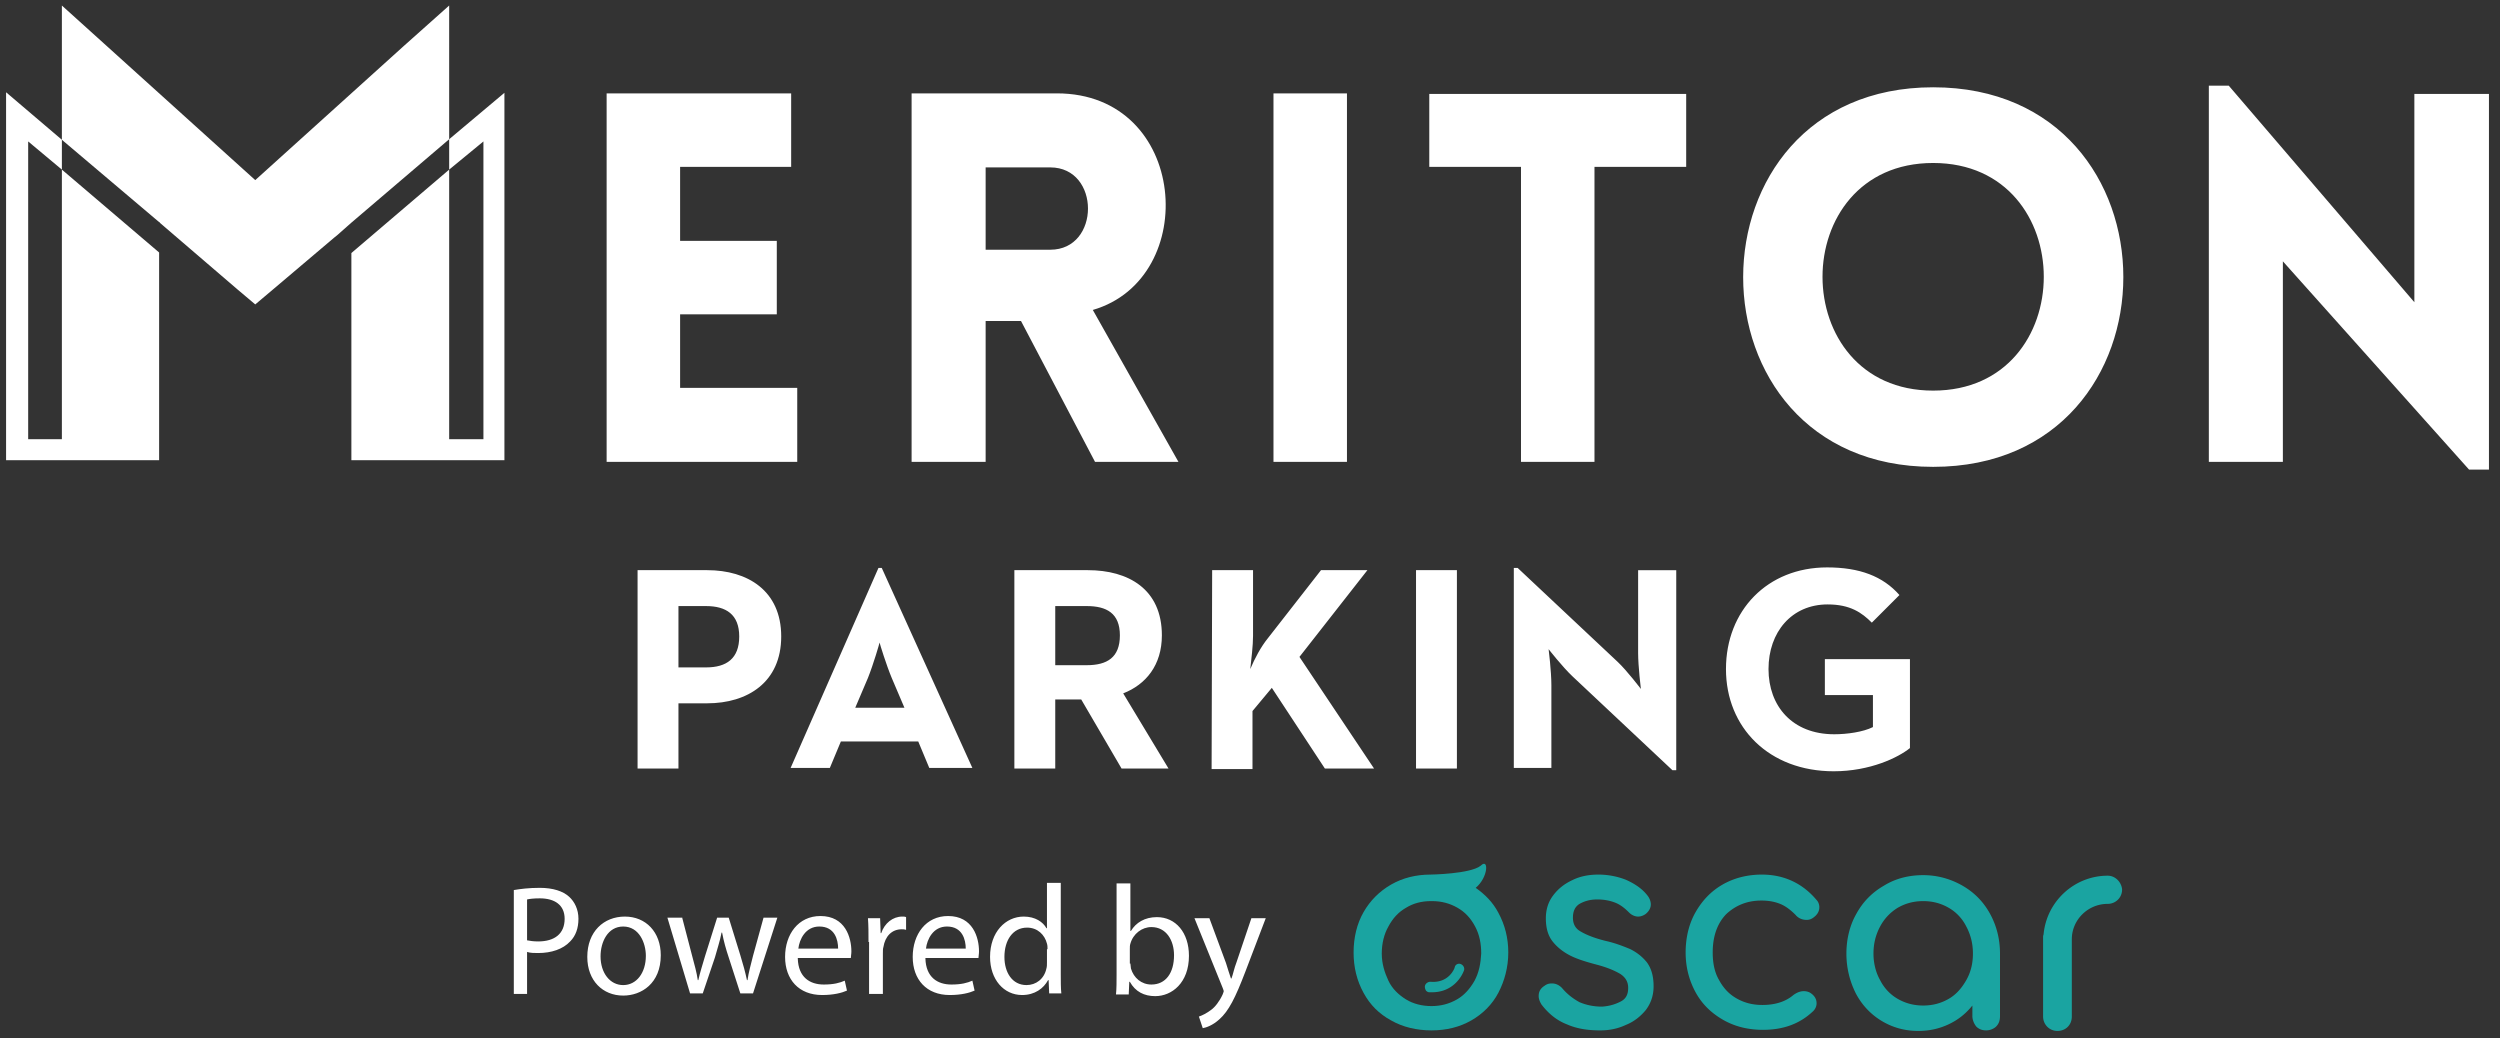 <svg version="1.1" id="Layer_1" xmlns="http://www.w3.org/2000/svg" x="0" y="0" viewBox="0 0 452.5 187.9" xml:space="preserve"><rect x="0" y="0" width="452.5" height="187.9" fill="#333333" stroke="none"/><style>.st0{fill:#fff}.st2{fill:#1aa4a1}</style><path class="st0" d="M1.1 83.3h27.7V45.7l-17.6-15V79.5H5.1V25.6l6.1 5.1v-5.4L1.1 16.7zM73 8.4L46.2 32.6 19.4 8.4 11.2 1v24.3l17.6 14.9h.1v.1L43 52.4l3.2 2.7 3.2-2.7L60.5 43l.5-.4 2.6-2.3 17.7-15.1V1zM81.3 30.7z"/><path class="st0" d="M81.3 25.2v5.5l6.2-5.1v53.9h-6.2V30.7L63.6 45.8v37.5h27.7V16.8zM109.8 83.6V16.9h33.4v13.3h-20.1v13.4h17.5v13.3h-17.5v13.3h21.2v13.4zM178.4 45.2h11.7c9.1 0 9.1-14.9 0-14.9h-11.7v14.9zm19.8 38.4l-13.4-25.5h-6.4v25.5H165V16.9h26.3c23.8 0 26.1 33.5 6.5 39.2l15.5 27.5h-15.1zM230.5 16.9h13.3v66.7h-13.3zM275.3 83.6V30.2h-16.6V17h46.5v13.2h-16.6v53.4zM349.9 29.5c-26.7 0-26.7 41.2 0 41.2s26.7-41.2 0-41.2m0-13.7c45.9 0 45.9 68.7 0 68.7s-45.8-68.7 0-68.7M399.8 15.5v68.1h13.4V47.3L446.9 85h3.6V17H437v37.7l-33.6-39.2z"/><g><path class="st0" d="M115.4 103.2H128c7.3 0 13.4 3.7 13.4 12s-6.1 12.1-13.4 12.1h-5.2v11.8h-7.4v-35.9zm12.4 17.6c3.7 0 6-1.6 6-5.6s-2.4-5.5-6-5.5h-5v11.1h5zM159 102.8h.6L176 139h-7.8l-2-4.8h-14l-2 4.8h-7.1l15.9-36.2zm4.7 25.3l-2.3-5.4c-1-2.4-2.1-6-2.2-6.4 0 .1-1.1 3.9-2.1 6.4l-2.3 5.4h8.9zM183.6 103.2h13.3c7.3 0 13.4 3.4 13.4 11.8 0 5.4-2.9 8.9-7 10.5l8.2 13.6H203l-7.3-12.5H191v12.5h-7.4v-35.9zm13.1 17.2c3.7 0 6-1.4 6-5.4s-2.4-5.3-6-5.3H191v10.7h5.7zM219.4 103.2h7.4v11.9c0 1.7-.3 4.2-.5 6 .8-1.9 1.9-4 3.2-5.6l9.6-12.3h8.4l-12.3 15.7 13.5 20.2h-8.9l-9.6-14.6-3.5 4.2v10.5h-7.4l.1-36zM256.3 103.2h7.4v35.9h-7.4v-35.9zM284.6 122.4c-1.8-1.7-4.3-4.9-4.3-4.9s.5 4 .5 6.5v15H274v-36.2h.7l18.1 17c1.7 1.6 4.2 4.9 4.2 4.9s-.5-4.1-.5-6.5v-15h6.9v36.2h-.7l-18.1-17zM312.4 121.1c0-10.6 7.5-18.4 18.3-18.4 5.9 0 10.1 1.6 13.1 5l-5 5c-1.8-1.8-3.9-3.3-8-3.3-6.5 0-10.7 5-10.7 11.7s4.3 11.8 11.9 11.8c2.3 0 5.2-.4 7-1.3v-5.8h-8.7v-6.5h15.4v16.1c-2.1 1.7-7.2 4.2-13.8 4.2-11.7 0-19.5-7.9-19.5-18.5z"/></g><g><path class="st0" d="M93 161.1c1.2-.2 2.7-.4 4.7-.4 2.4 0 4.2.6 5.3 1.6 1 .9 1.7 2.3 1.7 4 0 1.7-.5 3.1-1.5 4.1-1.3 1.4-3.4 2.1-5.8 2.1-.7 0-1.4 0-2-.2v7.6H93v-18.8zm2.4 9.1c.5.1 1.2.2 2 .2 3 0 4.8-1.4 4.8-4.1 0-2.5-1.8-3.7-4.5-3.7-1.1 0-1.9.1-2.3.2v7.4zM119.6 172.9c0 5.1-3.5 7.3-6.8 7.3-3.7 0-6.5-2.7-6.5-7 0-4.6 3-7.3 6.8-7.3s6.5 2.8 6.5 7zm-10.9.2c0 3 1.7 5.2 4.1 5.2 2.4 0 4.1-2.2 4.1-5.3 0-2.3-1.2-5.3-4.1-5.3-2.8 0-4.1 2.8-4.1 5.4zM123.5 166.2l1.8 6.9c.4 1.5.8 2.9 1 4.3h.1c.3-1.4.8-2.9 1.2-4.3l2.2-7h2.1l2.1 6.8c.5 1.6.9 3.1 1.2 4.5h.1c.2-1.4.6-2.8 1-4.4l1.9-6.9h2.5l-4.4 13.7H134l-2.1-6.5c-.5-1.5-.9-2.9-1.2-4.5h-.1c-.3 1.6-.8 3-1.2 4.5l-2.2 6.5h-2.3l-4.1-13.7h2.7zM144.4 173.5c.1 3.4 2.2 4.7 4.7 4.7 1.8 0 2.9-.3 3.8-.7l.4 1.8c-.9.4-2.4.8-4.5.8-4.2 0-6.7-2.8-6.7-6.9s2.4-7.4 6.4-7.4c4.5 0 5.6 3.9 5.6 6.4 0 .5-.1.9-.1 1.2h-9.6zm7.3-1.8c0-1.6-.6-4-3.4-4-2.5 0-3.6 2.3-3.8 4h7.2zM157.2 170.5c0-1.6 0-3-.1-4.3h2.2l.1 2.7h.1c.6-1.8 2.1-3 3.8-3 .3 0 .5 0 .7.1v2.3c-.3-.1-.5-.1-.8-.1-1.8 0-3 1.3-3.3 3.2-.1.3-.1.7-.1 1.2v7.3h-2.5v-9.4zM167.5 173.5c.1 3.4 2.2 4.7 4.7 4.7 1.8 0 2.9-.3 3.8-.7l.4 1.8c-.9.4-2.4.8-4.5.8-4.2 0-6.7-2.8-6.7-6.9s2.4-7.4 6.4-7.4c4.5 0 5.6 3.9 5.6 6.4 0 .5-.1.9-.1 1.2h-9.6zm7.3-1.8c0-1.6-.6-4-3.4-4-2.5 0-3.6 2.3-3.8 4h7.2zM192 159.8v16.5c0 1.2 0 2.6.1 3.5h-2.2l-.1-2.4h-.1c-.8 1.5-2.4 2.7-4.7 2.7-3.3 0-5.8-2.8-5.8-6.9 0-4.5 2.8-7.3 6.1-7.3 2.1 0 3.5 1 4.1 2.1h.1v-8.2h2.5zm-2.4 12c0-.3 0-.7-.1-1-.4-1.6-1.7-2.9-3.6-2.9-2.6 0-4.1 2.3-4.1 5.3 0 2.8 1.4 5.1 4 5.1 1.7 0 3.2-1.1 3.6-3 .1-.3.1-.7.1-1.1v-2.4zM202 179.9c.1-.9.1-2.3.1-3.5v-16.5h2.5v8.6h.1c.9-1.5 2.5-2.5 4.7-2.5 3.4 0 5.8 2.8 5.8 7 0 4.9-3.1 7.3-6.1 7.3-2 0-3.6-.8-4.6-2.6h-.1l-.1 2.3H202zm2.6-5.5c0 .3.1.6.1.9.5 1.7 1.9 2.9 3.7 2.9 2.6 0 4.1-2.1 4.1-5.3 0-2.7-1.4-5.1-4.1-5.1-1.7 0-3.3 1.2-3.8 3-.1.3-.1.6-.1 1v2.6zM218.9 166.2l3 8.1c.3.9.6 2 .9 2.8h.1c.3-.8.5-1.9.9-2.9l2.7-8h2.6l-3.7 9.7c-1.8 4.7-3 7.1-4.7 8.6-1.2 1.1-2.4 1.5-3 1.6l-.7-2.1c.6-.2 1.4-.6 2.2-1.2.7-.5 1.5-1.5 2.1-2.8.1-.3.2-.5.2-.6 0-.1-.1-.3-.2-.6l-5.1-12.6h2.7z"/></g><g><path class="st2" d="M264.4 174.5a.8.8 0 00-1.1.6c0 .1-1 2.9-4.4 2.6-.5 0-1 .4-1 .9 0 .3.1.5.2.7.2.2.4.3.6.3h.5c3.6 0 5.3-2.6 5.8-4 .1-.4-.1-.9-.6-1.1zM318.8 163c1.3 0 2.4.2 3.4.6 1 .4 1.9 1.1 2.8 2 .5.6 1.2.9 2 .9.4 0 .8-.1 1.2-.4.7-.5 1.1-1.1 1.1-1.9 0-.5-.2-1-.5-1.3-2.6-3.1-6-4.6-9.9-4.6-2.6 0-5 .6-7.1 1.8s-3.7 2.9-4.9 5c-1.2 2.1-1.8 4.6-1.8 7.3 0 2.6.6 5 1.8 7.2s2.9 3.8 5 5 4.5 1.8 7.2 1.8c3.7 0 6.7-1.1 9.1-3.4.4-.4.6-.9.6-1.4 0-.7-.3-1.3-1-1.8-.4-.3-.9-.4-1.3-.4-.6 0-1.2.2-1.9.7-1.4 1.2-3.3 1.8-5.6 1.8-1.8 0-3.3-.4-4.7-1.2-1.4-.8-2.4-1.9-3.2-3.4-.8-1.4-1.1-3.1-1.1-4.9 0-2.9.8-5.2 2.4-6.9 1.7-1.6 3.8-2.5 6.4-2.5zM355.2 160.3c-2.1-1.2-4.5-1.9-7.1-1.9s-5 .6-7.1 1.9c-2.1 1.2-3.8 2.9-5 5.1-1.2 2.1-1.8 4.6-1.8 7.2 0 2.6.6 5 1.7 7.2 1.1 2.1 2.7 3.8 4.7 5s4.2 1.8 6.6 1.8c2 0 3.8-.4 5.5-1.2s3.1-1.9 4.3-3.4v1.9c0 .7.3 1.4.7 1.9.5.5 1.1.7 1.8.7s1.4-.3 1.8-.7c.5-.5.7-1.1.7-1.9v-11.3c0-2.6-.6-5-1.8-7.2-1.2-2.2-2.9-3.9-5-5.1zm.7 17.1c-.8 1.4-1.8 2.6-3.2 3.4-1.4.8-2.9 1.2-4.6 1.2s-3.2-.4-4.6-1.2-2.5-2-3.2-3.4c-.8-1.4-1.2-3.1-1.2-4.8 0-1.8.4-3.4 1.2-4.9.8-1.5 1.9-2.6 3.2-3.4 1.4-.8 2.9-1.2 4.6-1.2s3.2.4 4.6 1.2 2.5 2 3.2 3.4c.8 1.5 1.2 3.1 1.2 4.9 0 1.8-.4 3.4-1.2 4.8zM381.5 158.5c-6 0-11 4.6-11.6 10.5 0 .2-.1.3-.1.5V184c0 1.4 1.1 2.6 2.6 2.6s2.6-1.1 2.6-2.6v-14c0-3.5 2.9-6.4 6.5-6.4 1.4 0 2.6-1.1 2.6-2.6-.1-1.3-1.2-2.5-2.6-2.5zM295.1 171.8c-1.2-.5-2.7-1.1-4.5-1.5-2-.5-3.5-1.1-4.5-1.7-.9-.5-1.4-1.3-1.4-2.5s.4-2 1.2-2.5c.9-.5 1.9-.8 3.2-.8 1.2 0 2.3.2 3.3.6 1 .4 1.8 1.1 2.5 1.8.4.4 1 .7 1.6.7.5 0 1-.2 1.4-.5.6-.5.9-1.1.9-1.7 0-.5-.2-1.1-.6-1.6-1-1.3-2.4-2.2-4-2.9-1.6-.6-3.2-.9-4.9-.9-1.7 0-3.3.3-4.7 1-1.5.7-2.6 1.6-3.5 2.8s-1.3 2.6-1.3 4.1c0 1.8.4 3.2 1.3 4.3s2 1.9 3.2 2.5 2.8 1.1 4.7 1.6c1.9.5 3.3 1.1 4.3 1.7.9.6 1.4 1.4 1.4 2.5 0 1.2-.4 2-1.4 2.5s-2 .8-3.3.9c-1.6 0-2.9-.3-4.1-.8-1.1-.6-2.2-1.4-3.2-2.6-.5-.5-1.1-.8-1.8-.8-.5 0-.9.1-1.3.4-.8.5-1.1 1.1-1.1 1.9 0 .5.2 1 .5 1.5 1.3 1.7 2.8 2.9 4.6 3.6 1.8.8 3.8 1.1 6 1.1 1.7 0 3.2-.3 4.7-1 1.5-.6 2.7-1.6 3.6-2.7.9-1.2 1.4-2.6 1.4-4.3 0-1.8-.4-3.2-1.2-4.3-.8-1-1.8-1.8-3-2.4z"/><path class="st2" d="M271.2 165.2c-1-1.9-2.4-3.3-4.1-4.5 2.3-1.9 2.4-5.5.9-4-1.9 1.5-9.1 1.6-9.1 1.6-2.6 0-5 .6-7.1 1.8s-3.8 2.9-5 5-1.8 4.6-1.8 7.3.6 5.1 1.8 7.3 2.8 3.8 5 5c2.1 1.2 4.6 1.8 7.3 1.8s5.1-.6 7.2-1.8 3.8-2.9 4.9-5 1.8-4.6 1.8-7.3c0-2.6-.6-5-1.8-7.2zm-4.3 12.3c-.8 1.4-1.8 2.6-3.2 3.4-1.4.8-2.9 1.2-4.6 1.2s-3.3-.4-4.6-1.2-2.5-1.9-3.2-3.4-1.2-3.1-1.2-4.9c0-1.8.4-3.5 1.2-4.9.8-1.5 1.8-2.6 3.2-3.4 1.3-.8 2.8-1.2 4.5-1.2h.2c1.7 0 3.2.4 4.6 1.2s2.4 1.9 3.2 3.4c.8 1.5 1.1 3.1 1.1 4.9-.1 1.8-.4 3.4-1.2 4.9z"/></g></svg>